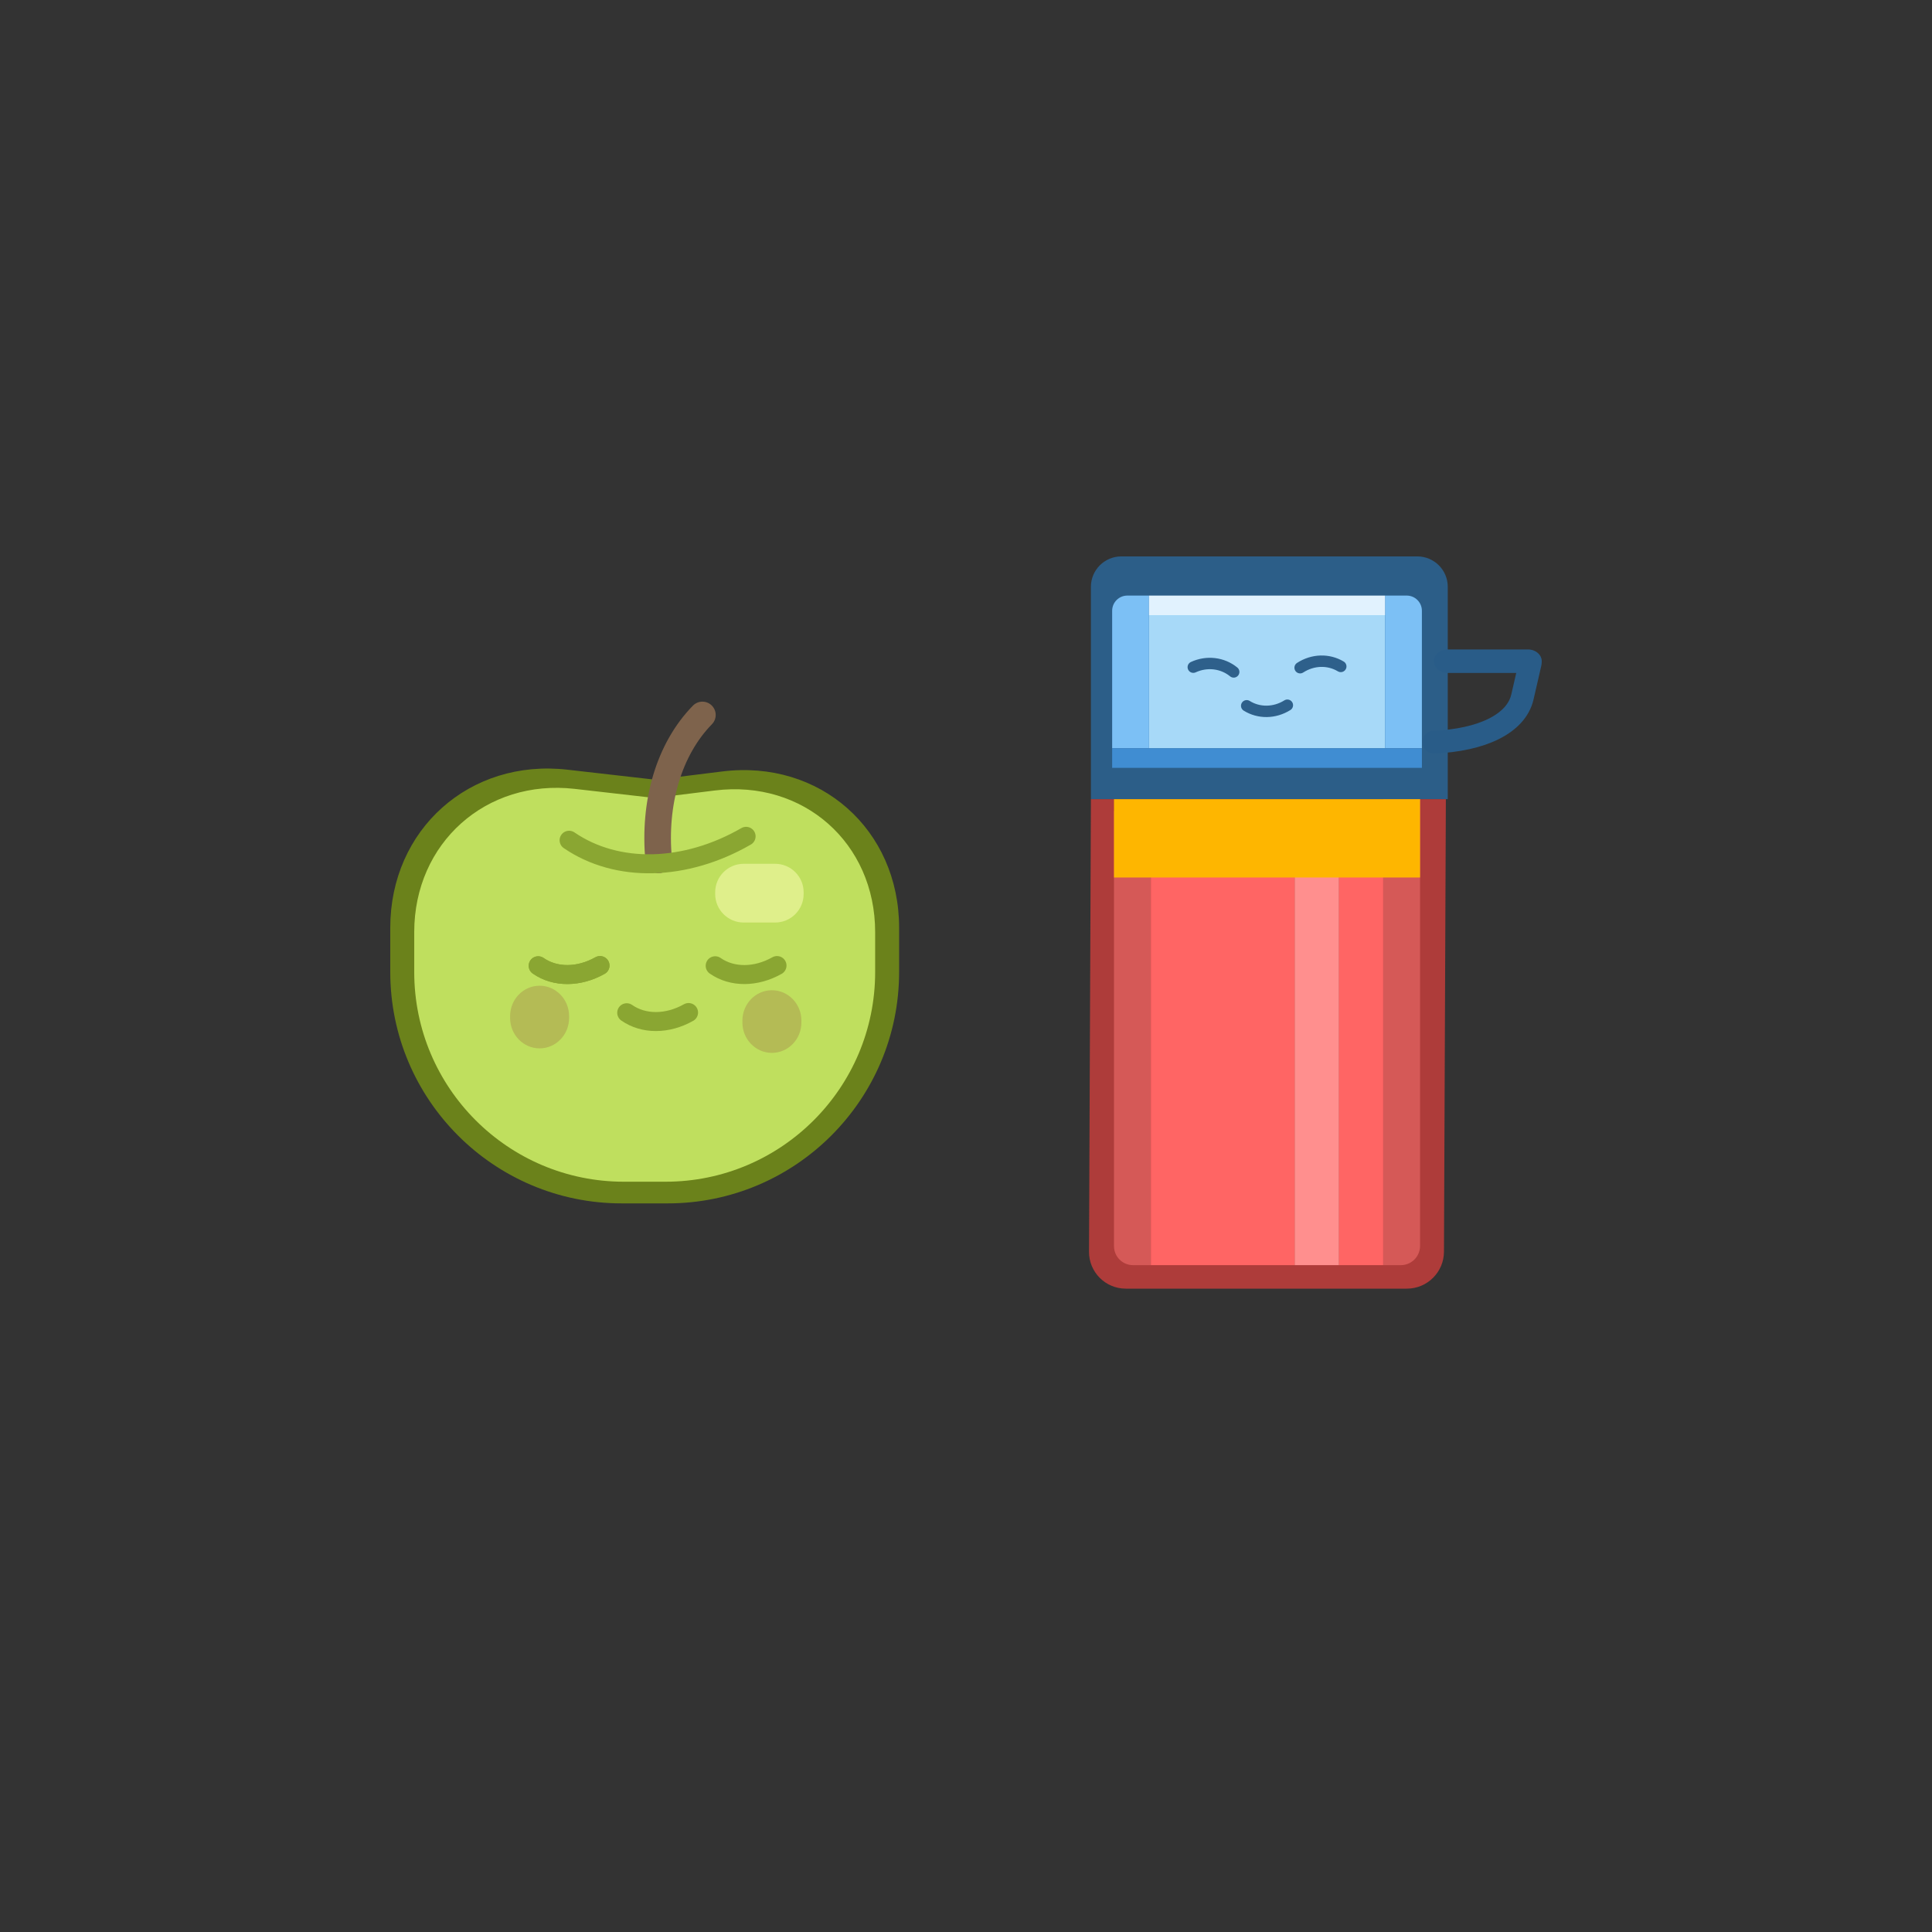 <?xml version="1.0" standalone="no"?><!-- Generator: Gravit.io --><svg xmlns="http://www.w3.org/2000/svg" xmlns:xlink="http://www.w3.org/1999/xlink" style="isolation:isolate" viewBox="0 0 1000 1000" width="1000" height="1000"><rect x="0" y="0" width="1000" height="1000" fill="#333333" stroke="none"/><defs><clipPath id="_clipPath_n24HxSnvUk1mFFm91udTVAVslvCuoqo9"><rect width="1000" height="1000"/></clipPath></defs><g clip-path="url(#_clipPath_n24HxSnvUk1mFFm91udTVAVslvCuoqo9)"><path d=" M 580.388 288 L 733.622 288 C 742.306 288 749.356 295.05 749.356 303.734 L 749.356 413.658 L 564.654 413.658 L 564.654 303.734 C 564.654 295.05 571.704 288 580.388 288 Z " fill="rgb(44,94,136)"/><path d=" M 321.789 622.87 L 345.594 622.87 C 411.707 622.87 465.383 569.194 465.383 503.081 L 465.383 480.227 C 465.383 429.287 424.342 393.029 373.791 399.309 L 339.303 403.593 L 293.702 398.391 C 243.09 392.618 202 429.287 202 480.227 L 202 503.081 C 202 569.194 255.676 622.87 321.789 622.87 Z " fill="rgb(107,130,27)"/><path d=" M 322.911 611.653 L 344.473 611.653 C 404.358 611.653 452.978 563.034 452.978 503.148 L 452.978 482.448 C 452.978 436.307 415.802 403.464 370.013 409.152 L 338.774 413.033 L 297.469 408.321 C 251.625 403.092 214.406 436.307 214.406 482.448 L 214.406 503.148 C 214.406 563.034 263.025 611.653 322.911 611.653 Z " fill="rgb(191,223,94)"/><path d=" M 340.927 445.046 C 338.162 415.563 346.178 387.856 363.563 370.057" fill="none" vector-effect="non-scaling-stroke" stroke-width="13.767" stroke="rgb(126,99,76)" stroke-linejoin="miter" stroke-linecap="round" stroke-miterlimit="3"/><rect x="594.737" y="318.401" width="122.149" height="68.909" transform="matrix(1,0,0,1,0,0)" fill="rgb(167,217,248)"/><path d=" M 386.177 432.885 C 354.772 450.995 319.457 451.94 294.566 434.912" fill="none" vector-effect="non-scaling-stroke" stroke-width="9.834" stroke="rgb(138,166,50)" stroke-linejoin="miter" stroke-linecap="round" stroke-miterlimit="3"/><path d=" M 310.566 499.768 C 299.697 505.915 287.363 506.015 278.566 499.878" fill="none" vector-effect="non-scaling-stroke" stroke-width="9.834" stroke="rgb(138,166,50)" stroke-linejoin="miter" stroke-linecap="round" stroke-miterlimit="3"/><path d=" M 310.566 499.768 C 299.697 505.915 287.363 506.015 278.566 499.878" fill="none" vector-effect="non-scaling-stroke" stroke-width="9.834" stroke="rgb(138,166,50)" stroke-linejoin="miter" stroke-linecap="round" stroke-miterlimit="3"/><path d=" M 638.563 347.789 C 632.762 343.06 624.71 342.073 617.64 345.324" fill="none" vector-effect="non-scaling-stroke" stroke-width="5.9" stroke="rgb(46,96,139)" stroke-linejoin="miter" stroke-linecap="round" stroke-miterlimit="3"/><path d=" M 693.983 344.944 C 687.617 341.122 679.513 341.339 672.94 345.607" fill="none" vector-effect="non-scaling-stroke" stroke-width="5.9" stroke="rgb(46,96,139)" stroke-linejoin="miter" stroke-linecap="round" stroke-miterlimit="3"/><path d=" M 645.286 365.312 C 651.592 369.245 659.698 369.168 666.336 365.016" fill="none" vector-effect="non-scaling-stroke" stroke-width="5.9" stroke="rgb(46,96,139)" stroke-linejoin="miter" stroke-linecap="round" stroke-miterlimit="3"/><path d=" M 402.177 499.768 C 391.309 505.915 378.974 506.015 370.178 499.878" fill="none" vector-effect="non-scaling-stroke" stroke-width="9.834" stroke="rgb(138,166,50)" stroke-linejoin="miter" stroke-linecap="round" stroke-miterlimit="3"/><path d=" M 356.392 524.089 C 345.524 530.236 333.189 530.336 324.392 524.198" fill="none" vector-effect="non-scaling-stroke" stroke-width="9.834" stroke="rgb(138,166,50)" stroke-linejoin="miter" stroke-linecap="round" stroke-miterlimit="3"/><path d="M 399.537 512.537 L 399.537 512.537 C 407.964 512.537 414.806 519.587 414.806 528.271 L 414.806 529.23 C 414.806 537.914 407.964 544.965 399.537 544.965 L 399.537 544.965 C 391.11 544.965 384.269 537.914 384.269 529.23 L 384.269 528.271 C 384.269 519.587 391.11 512.537 399.537 512.537 Z" style="stroke:none;fill:#B4BB55;stroke-miterlimit:10;"/><path d="M 279.297 510.206 L 279.297 510.206 C 287.724 510.206 294.566 517.256 294.566 525.94 L 294.566 526.899 C 294.566 535.583 287.724 542.634 279.297 542.634 L 279.297 542.634 C 270.87 542.634 264.029 535.583 264.029 526.899 L 264.029 525.94 C 264.029 517.256 270.87 510.206 279.297 510.206 Z" style="stroke:none;fill:#B4BB55;stroke-miterlimit:10;"/><path d=" M 564.654 413.658 L 748.377 413.658 L 747.396 647.894 C 747.352 658.439 738.754 667 728.209 667 L 582.699 667 C 572.154 667 563.628 658.439 563.673 647.894 L 564.654 413.658 Z " fill="rgb(174,60,58)"/><path d=" M 715.931 413.658 L 735.017 413.658 L 735.017 644.879 C 735.017 650.377 730.554 654.84 725.057 654.84 L 715.931 654.84 L 715.931 413.658 Z " fill="rgb(213,89,87)"/><path d=" M 595.691 419.738 L 576.605 419.738 L 576.605 645.006 C 576.605 650.433 581.012 654.84 586.439 654.84 L 595.691 654.84 L 595.691 419.738 Z " fill="rgb(213,89,87)"/><rect x="693.028" y="442.032" width="22.903" height="212.807" transform="matrix(1,0,0,1,0,0)" fill="rgb(255,101,100)"/><rect x="595.691" y="446.086" width="74.434" height="208.754" transform="matrix(1,0,0,1,0,0)" fill="rgb(255,101,100)"/><rect x="670.126" y="442.032" width="22.903" height="212.807" transform="matrix(1,0,0,1,0,0)" fill="rgb(255,143,142)"/><path d="M 384.928 447.099 L 401.212 447.099 C 409.353 447.099 415.963 453.709 415.963 461.85 L 415.963 462.749 C 415.963 470.89 409.353 477.5 401.212 477.5 L 384.928 477.5 C 376.787 477.5 370.178 470.89 370.178 462.749 L 370.178 461.85 C 370.178 453.709 376.787 447.099 384.928 447.099 Z" style="stroke:none;fill:#DFEF8B;stroke-miterlimit:10;"/><rect x="576.605" y="413.658" width="158.412" height="40.535" transform="matrix(1,0,0,1,0,0)" fill="rgb(254,182,0)"/><path d=" M 716.886 308.267 L 728.104 308.267 C 732.446 308.267 735.971 311.792 735.971 316.134 L 735.971 387.31 L 716.886 387.31 L 716.886 308.267 Z " fill="rgb(124,192,245)"/><path d=" M 594.737 308.267 L 583.518 308.267 C 579.176 308.267 575.651 311.792 575.651 316.134 L 575.651 387.31 L 594.737 387.31 L 594.737 308.267 Z " fill="rgb(124,192,245)"/><rect x="575.651" y="387.31" width="160.32" height="10.134" transform="matrix(1,0,0,1,0,0)" fill="rgb(64,141,210)"/><rect x="594.737" y="308.267" width="122.149" height="10.134" transform="matrix(1,0,0,1,0,0)" fill="rgb(225,242,254)"/><path d="M 749.271 336.153 L 790.882 336.153 C 794.811 336.153 798 338.877 798 342.233 L 798 342.233 C 798 345.589 794.811 348.313 790.882 348.313 L 749.271 348.313 C 745.343 348.313 742.153 345.589 742.153 342.233 L 742.153 342.233 C 742.153 338.877 745.343 336.153 749.271 336.153 Z" style="stroke:none;fill:#295C88;stroke-miterlimit:10;"/><path d=" M 791.962 343.546 L 787.997 360.758 C 784.768 374.77 766.691 383.12 742.153 384.119" fill="none" vector-effect="non-scaling-stroke" stroke-width="11.801" stroke="rgb(41,92,136)" stroke-linejoin="round" stroke-linecap="round" stroke-miterlimit="3"/></g></svg>